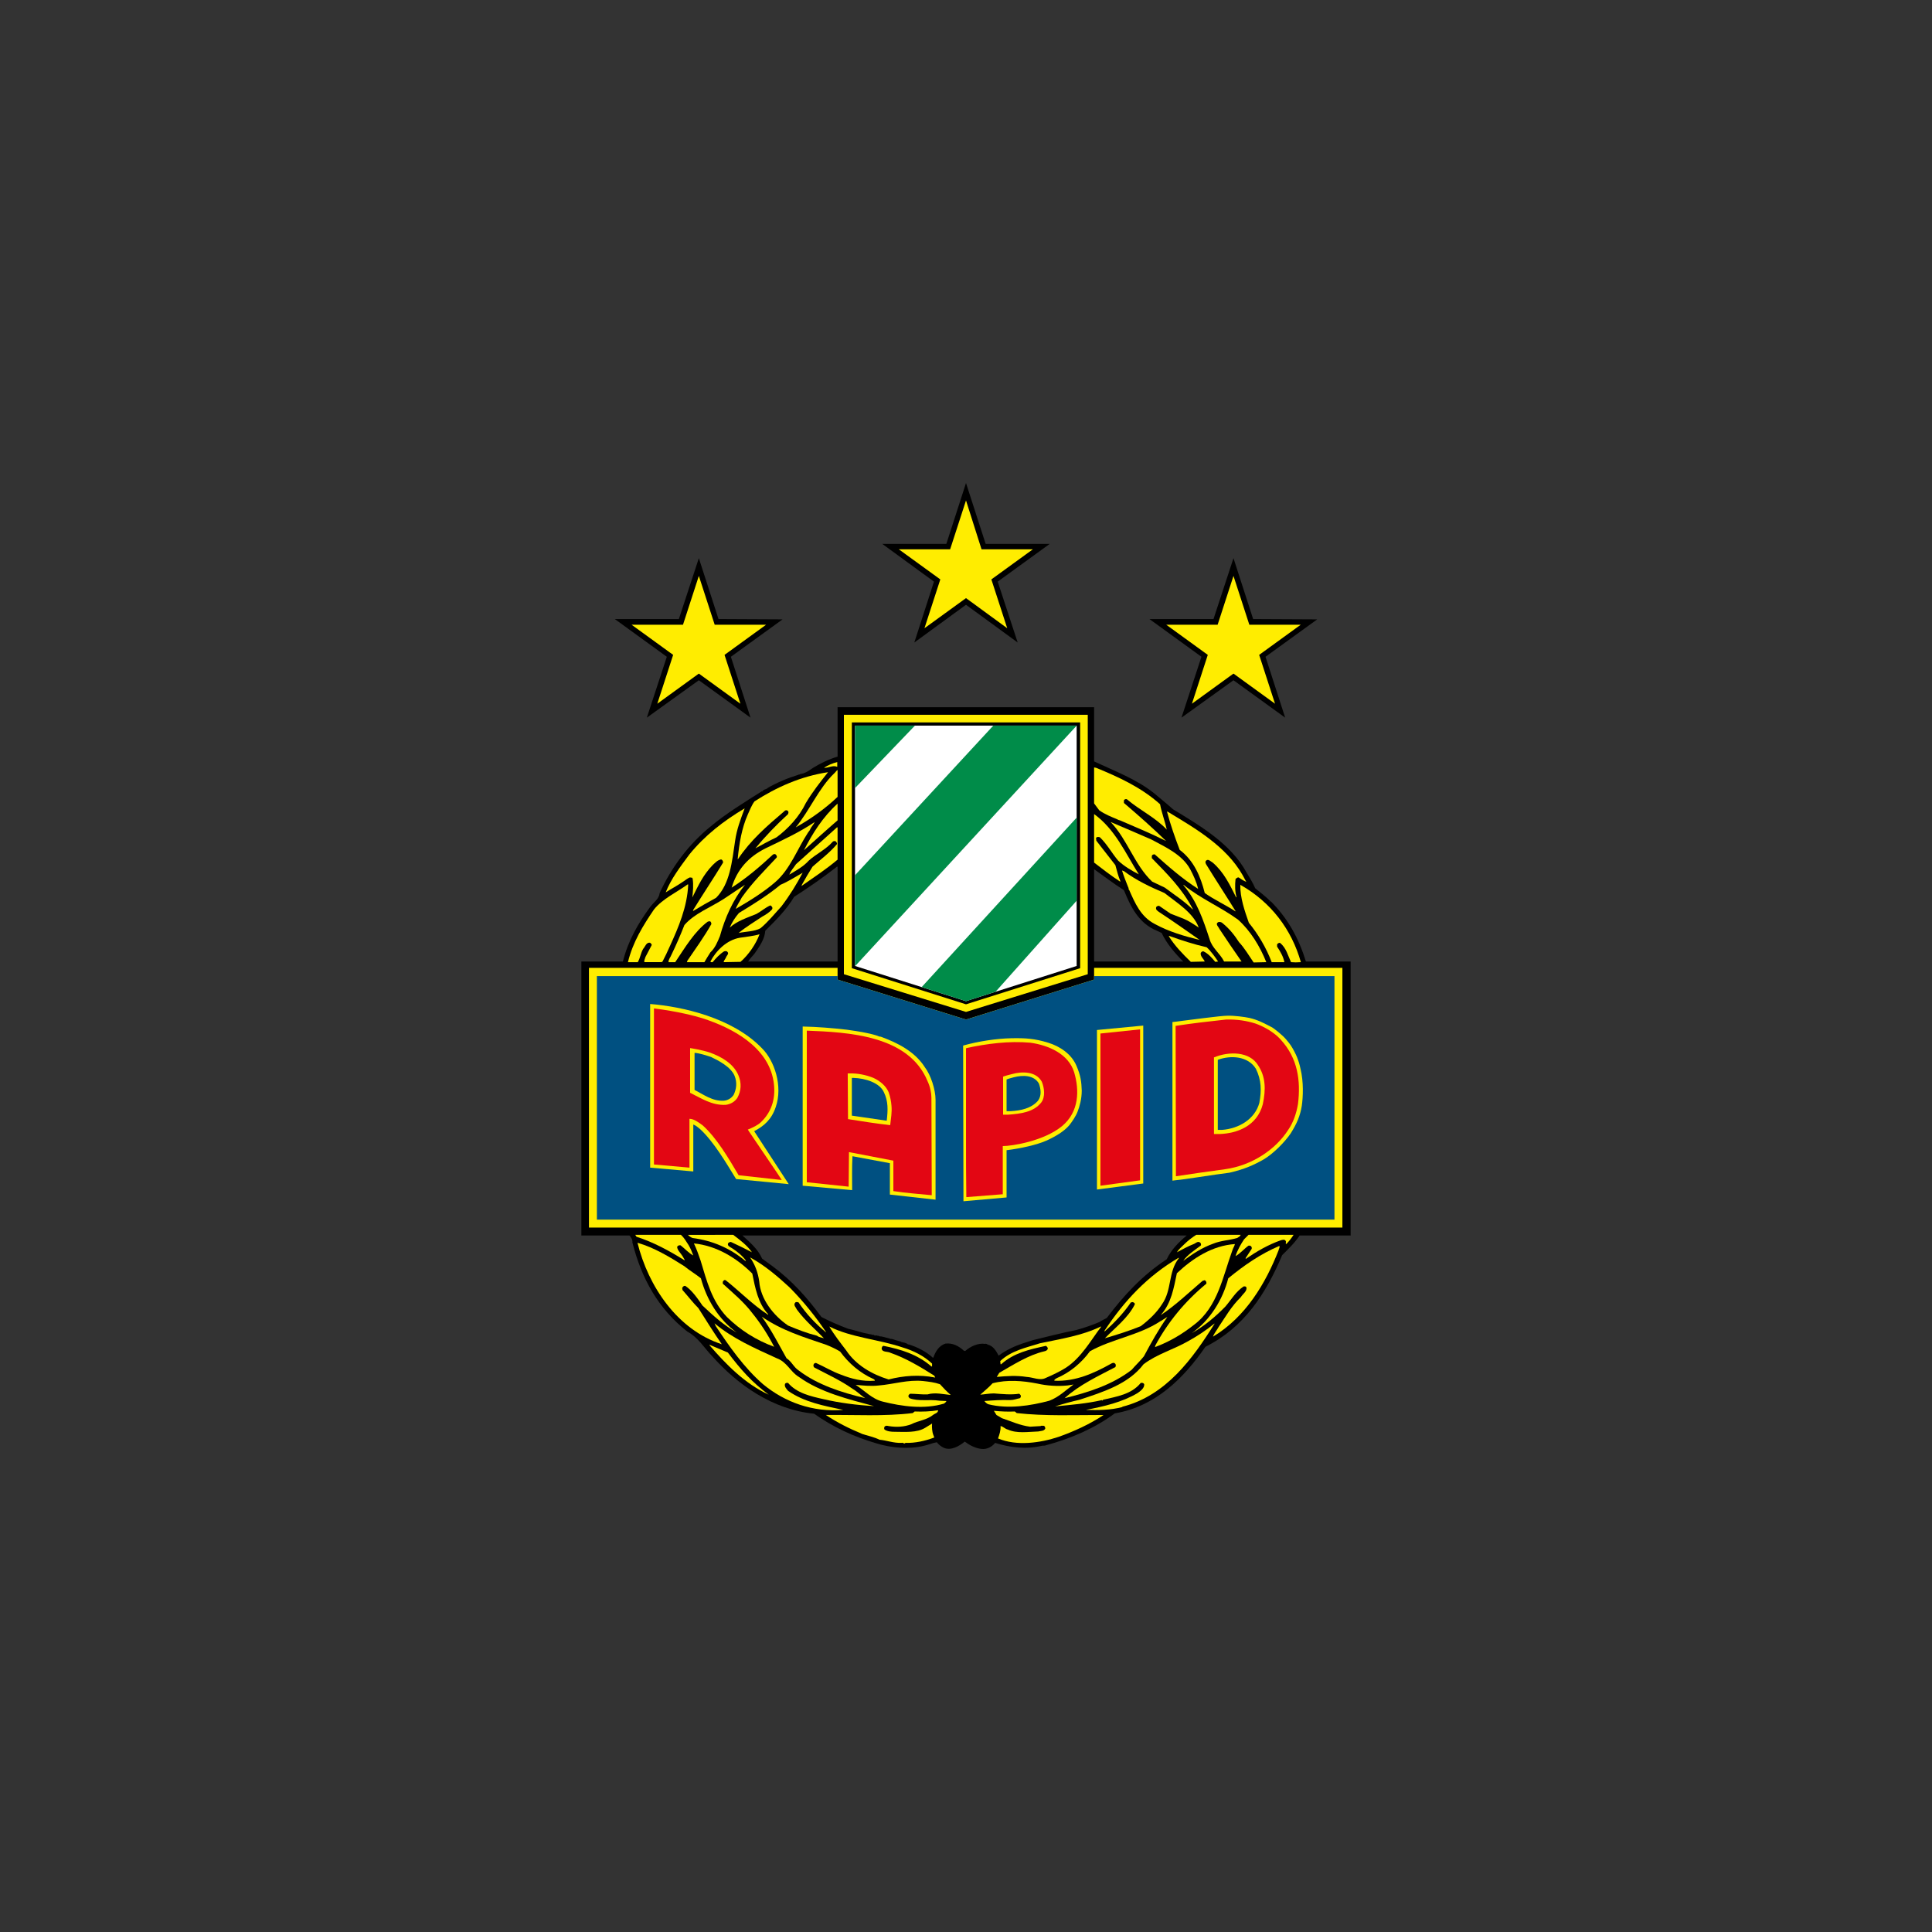 <?xml version="1.0" encoding="utf-8"?>
<!-- Generator: Adobe Illustrator 16.0.0, SVG Export Plug-In . SVG Version: 6.00 Build 0)  -->
<!DOCTYPE svg PUBLIC "-//W3C//DTD SVG 1.1//EN" "http://www.w3.org/Graphics/SVG/1.1/DTD/svg11.dtd">
<svg version="1.1" id="Layer_1" xmlns="http://www.w3.org/2000/svg" xmlns:xlink="http://www.w3.org/1999/xlink" x="0px" y="0px"
	 width="1700.79px" height="1700.79px" viewBox="0 0 1700.79 1700.79" enable-background="new 0 0 1700.79 1700.79"
	 xml:space="preserve">
<rect x="0" y="0" width="1700.79" height="1700.79" fill="#333333" stroke="none"/>
<g>
	<path d="M1149.641,846.45c-6.418-20.653-15.893-37.958-31.261-53.327c-0.284,0-0.284,0.843-0.827,0.56
		c0-0.276,0.274-0.56,0.543-0.56c-4.176-4.182-8.659-7.53-13.116-11.161c-1.952-4.733-5.017-9.5-7.821-14.233
		c-13.958-25.136-40.177-40.487-64.487-55.272c-5.302-4.758-10.869-9.216-16.453-13.958c-15.635-12.563-34.619-19.542-53.051-28.198
		v-47.743H737.34v43.552c-7.822,2.237-15.085,5.868-21.505,9.784c-3.623,2.495-6.979,5.016-11.712,5.567l0.275,0.274
		c-0.275,0-1.411,0.285-1.411,0v0.285c-9.199,2.805-18.689,6.695-27.348,11.72l0.284,0.284h-0.567
		c-1.11,1.128-3.907,0.844-3.907,2.797h-0.267c0-0.274,0-0.274,0-0.559c-15.085,9.5-32.674,20.369-45.221,30.979
		c-19.825,15.92-35.177,36.856-45.245,58.902c-0.542,5.301-5.284,8.105-8.365,12.28c-10.61,14.526-19.267,29.326-24.008,48.026
		H511.78v241.195h42.432c1.11,1.678,2.788,3.347,2.504,6.135c8.106,32.106,22.89,58.352,48.31,78.436
		c9.474,5.027,15.068,14.527,21.763,21.505c22.329,25.111,53.042,47.173,89.882,50.806c16.478,11.719,35.168,20.375,54.436,25.96
		c13.132,4.176,29.043,5.585,42.44,2.239c3.908-0.842,7.539-2.523,11.17-3.081c1.395,1.953,3.631,3.624,5.852,4.759
		c6.428,3.064,13.958-1.412,18.716-5.311c4.175,3.075,9.2,5.854,14.785,6.421c5.024,0.559,9.216-1.961,12.003-5.311
		c13.133,4.201,27.632,5.87,41.323,2.523h-0.276c1.386,0,2.779,0,4.174-0.559c21.505-5.871,42.44-14.811,60.03-27.916
		c36.279-6.153,61.131-31.546,79.831-58.636c34.326-17.03,53.592-47.449,67.55-80.666c5.301-5.3,11.17-10.894,15.369-17.305h44.938
		V846.45H1149.641z M963.167,837.517v-72.309c8.656,6.152,17.02,12.563,26.246,18.432c5.868,14.517,13.122,29.31,29.042,35.72
		l4.173,1.962c4.476,9.5,11.721,17.864,18.984,25.127h-78.445V837.517z M664.47,839.186c3.907-5.869,8.649-11.996,9.216-19.826
		c8.933-8.915,18.7-18.416,25.412-29.851c13.114-8.391,25.109-16.763,37.674-26.522h0.568v83.463h-78.721
		C660.005,843.928,662.525,841.708,664.47,839.186z M1027.104,1108.564c-20.937,13.69-37.69,31.563-52.769,51.656l-5.859,3.064
		v0.283c-6.703,2.798-13.683,5.302-20.946,7.263c-12.821,2.495-26.521,6.145-38.241,8.932c-3.063,1.11-6.41,1.954-9.474,3.064
		c-6.721,2.238-14.526,5.868-20.679,10.61c-2.221-4.19-4.74-8.648-9.759-9.767h0.276c-0.56-0.276-1.954-1.129-2.796-0.56
		c-5.312-1.11-12.832,2.238-17.031,6.136h-1.109c-4.476-4.182-10.043-7.247-16.479-6.42c-5.843,1.962-8.647,6.979-10.601,12.288
		c0,0-0.551,0-0.551,0.276v-0.276c-5.869-5.31-13.407-9.225-21.496-11.721c-0.284,0,0.56,0.542-0.284,0.276l-0.284-0.276h0.284
		c-1.395-1.127-4.183-1.678-5.852-1.961c-0.284-0.56-0.843-0.56-1.412-0.56c-0.283-0.551-1.394-0.284-1.953-0.551h0.56
		c-3.348-0.56-3.907-1.686-7.263-1.686h0.284c-0.56-0.551-3.064-0.834-3.631-1.11c-1.11-0.284-3.631-1.11-5.585-1.11h-0.268
		c-0.843-0.568-1.127-0.568-2.237-0.568c0-0.56-1.11-0.285-1.669,0l-1.128-0.56h0.844c-0.567-0.267-1.954-0.267-2.788-0.267h0.267
		c-0.267-0.568-1.669-0.284-2.221-0.568c-6.428-1.128-12.278-3.348-18.715-4.742c-8.089-3.081-15.353-6.145-23.44-10.327
		c-12.564-17.039-25.678-31.821-42.983-44.67c-2.797-1.961-6.43-4.74-9.217-6.702c-3.632-8.365-10.894-14.518-17.306-20.369h391.081
		C1037.43,1093.78,1031.002,1100.192,1027.104,1108.564z"/>
	<path fill="#FFED00" d="M728.948,679.783c-7.244,9.216-13.113,16.479-19.524,27.088c-5.868,12.28-15.636,22.615-25.695,30.154
		c-6.41,3.063-12.546,6.419-18.699,9.767c8.656-10.61,18.433-20.661,28.759-30.161c0.267-1.11,0.551-1.67,0-2.495
		c-1.127-1.412-2.797-0.853-3.631,0.274c-15.085,12.831-29.301,25.12-40.479,41.874h-0.284c1.395-14.233,3.631-27.366,8.94-39.369
		c1.67-3.632,3.348-8.089,5.869-11.437C683.729,692.914,704.95,683.415,728.948,679.783"/>
	<path fill="#FFED00" d="M655.547,711.614c-3.632,9.775-6.979,18.433-8.391,28.475c-2.779,18.415-4.457,37.966-16.736,50.246
		c-7.263,3.915-13.399,7.547-20.377,11.721l0.284-1.11c8.915-14.525,17.573-27.348,26.219-41.589c0-1.394-0.541-2.237-1.669-2.806
		c-3.347,0.568-5.31,3.089-7.529,5.043c-8.365,8.648-12.563,17.856-17.865,28.458c0.56-5.585,1.11-11.154,0.284-16.455
		c0-0.567-0.568-0.851-0.852-1.135c-0.826,0-0.284,0.568-1.11,0.284l0.284-0.56c-3.063,0.843-5.025,3.081-7.547,4.475
		c-3.907,2.788-9.758,5.852-14.517,8.932c4.76-11.996,12.848-22.606,20.936-33.5C620.635,735.348,636.83,722.784,655.547,711.614"/>
	<path fill="#FFED00" d="M1093.81,770.241l3.349,6.136c-2.505-1.11-4.742-2.522-6.695-3.916c-1.11-0.275-2.221,0.852-2.788,1.394
		c-0.56,5.042-0.56,10.895,0.827,15.654l-0.26,0.542c-5.584-11.154-10.894-22.323-20.679-30.696
		c-1.668-0.852-3.889-3.631-5.851-1.678c-0.842,0.826-0.559,1.961,0,3.072c8.374,13.674,17.59,27.631,25.962,41.305v0.284
		c-8.932-5.851-18.432-10.05-27.089-16.195c-3.604-14.225-9.476-28.466-22.047-37.967c-4.19-10.868-8.105-22.046-11.17-33.5
		l0.285-0.267C1052.221,729.204,1079.303,744.83,1093.81,770.241"/>
	<path fill="#FFED00" d="M713.056,730.313v0.276l-1.678,2.237c-9.501,14.526-15.911,32.666-29.043,43.835
		c-10.326,8.932-22.606,16.462-34.61,23.441c1.11-3.348,3.632-6.695,5.301-10.05c9.5-13.391,19.552-23.175,30.703-35.17
		c0.569-1.11-0.267-2.23-1.394-3.072l-1.67,0.284c-11.719,10.894-23.439,20.936-36.571,29.309
		c4.741-15.911,14.801-27.072,29.868-34.61c15.067-7.262,30.161-14.241,43.267-23.173
		C716.119,726.131,714.166,727.81,713.056,730.313"/>
	<path fill="#FFED00" d="M1013.412,738.961c12.563,6.721,27.365,13.416,34.344,26.247c2.788,5.3,5.594,11.169,6.979,17.305
		c-13.957-8.916-25.953-19.525-38.242-30.419c-1.128,0-2.237,0.284-2.521,1.394v1.953c13.683,13.958,26.806,27.072,36.013,44.661
		v0.559c-7.53-7.538-16.462-13.105-24.568-19.259l-11.161-5.31c-15.626-14.783-21.779-37.131-36.563-52.474
		C988.862,728.369,1001.408,733.677,1013.412,738.961"/>
	<path fill="#FFED00" d="M989.413,766.876c10.885,8.106,23.173,13.975,35.736,19.267c10.894,8.649,25.395,17.323,30.136,30.438
		c-4.175-2.788-8.657-5.87-13.398-7.831l-11.453-4.458l-9.758-6.695c-1.11-0.568-2.221,0.284-2.788,0.827
		c-0.845,2.521,1.108,3.364,2.503,4.475c12.006,7.813,23.741,16.203,35.738,24.567c-13.675-3.347-27.063-7.263-39.352-13.958
		c-12.564-6.428-17.589-18.432-22.891-30.436c-1.127-0.276,0.274-1.11-0.567-1.67c-1.954-4.741-4.191-10.61-5.586-15.068
		L989.413,766.876"/>
	<path fill="#FFED00" d="M706.619,768.288c-5.302,10.042-11.437,20.093-18.7,29.593c-6.144,6.694-11.72,13.673-18.415,19.259
		c-5.585,3.063-12.847,2.788-19.258,4.182c6.411-5.31,13.39-9.483,20.937-14.509c3.063-1.668,6.136-3.631,8.373-6.152
		c1.109-1.669-0.285-3.063-1.394-3.631c-4.477,1.962-8.107,5.309-12.289,7.546c-8.105,3.348-17.038,6.136-23.458,12.006
		c1.962-4.742,4.741-8.941,8.089-12.849c12.848-7.813,25.42-15.635,36.572-24.835C693.788,776.092,700.208,771.919,706.619,768.288"
		/>
	<path fill="#FFED00" d="M605.852,778.614c-0.827,19.81-8.658,37.967-16.196,54.445c-1.962,4.458-4.182,9.2-6.419,13.391
		l-0.844,0.567h-15.068c-0.567-1.411,0.56-3.089,0.844-4.483l5.568-10.61c0-0.825-0.827-1.385-1.386-1.953
		c-3.355-0.826-4.466,3.631-6.136,5.31c-2.237,3.906-2.521,7.822-4.741,11.737h-8.674c4.199-17.589,13.415-32.398,22.898-46.356
		c7.539-9.474,20.386-15.342,29.585-22.046H605.852"/>
	<path fill="#FFED00" d="M655.813,778.897c-10.326,12.831-17.588,29.026-22.047,45.222c-2.236,5.309-4.199,10.325-8.372,14.241
		c-1.67,2.504-3.631,5.852-5.301,8.656h-15.352l0.284-1.136c7.237-10.601,15.068-21.478,21.194-32.373
		c0-0.843-0.259-2.238-1.385-2.512l-1.678,0.274c-11.72,8.658-20.093,22.891-28.741,35.746h-5.869
		c-0.284-2.237,1.669-4.199,2.503-6.437c4.191-8.656,7.823-17.02,11.454-26.245c8.933-10.326,22.89-15.344,34.894-23.148
		C643.81,786.987,649.395,783.072,655.813,778.897"/>
	<path fill="#FFED00" d="M1145.184,847.017c-3.347,0.258-5.868,0.258-8.656,0c-2.779-5.868-4.191-12.572-9.759-17.046
		c-1.127,0-1.98,0.568-2.521,1.412v1.936c2.779,4.199,5.585,8.941,6.411,13.699h-11.152c-4.76-12.572-12.021-24.851-20.11-34.636
		c-3.632-10.326-7.805-22.33-7.521-33.483C1118.938,794.249,1137.077,818.25,1145.184,847.017"/>
	<path fill="#FFED00" d="M1089.896,809.602c10.895,9.758,19.283,23.457,24.851,37.415l-11.151,0.258
		c-4.199-6.126-8.114-12.831-12.848-17.847c-4.183-6.437-8.374-11.738-14.525-16.763c-0.827-0.826-2.505-1.395-3.898-0.826
		c-2.796,1.669,0.551,4.173,1.11,5.851c6.42,9.776,13.131,19.542,19.551,28.76h-15.369c-3.614-7.264-10.593-11.721-12.83-19.828
		c-5.585-17.02-11.178-33.5-22.898-47.173v-0.551C1056.981,791.187,1074.542,798.424,1089.896,809.602"/>
	<path fill="#FFED00" d="M668.661,822.449c-3.348,8.933-9.767,18.13-16.746,24.283l-14.8,0.284c0-1.677,1.677-2.805,2.236-4.758
		c0.568-1.11,2.505-2.788,1.11-4.183c-0.826-1.128-1.953-0.844-3.063-0.56c-3.915,2.512-7.263,6.145-10.051,9.5
		c-0.559,0-1.669,0.258-1.953-0.567c4.741-9.217,14.241-18.984,25.962-20.937C656.657,824.669,663.076,824.119,668.661,822.449"/>
	<path fill="#FFED00" d="M1062.265,833.886c3.914,3.631,7.263,8.373,10.059,12.564l-2.513,0.283
		c-2.788-3.347-6.136-7.262-10.334-9.216c-1.11-0.284-2.495,0.844-2.495,1.954c0,2.788,2.495,4.457,3.604,6.979l-12.279,0.283
		c-6.979-6.704-14.225-14.24-19.241-22.33v-0.568C1039.933,827.75,1051.11,831.382,1062.265,833.886"/>
	<path fill="#FFED00" d="M1092.134,1087.077c-0.26,1.395-1.954,1.962-3.064,2.788c-6.696,1.953-14.527,2.236-21.221,5.043
		c-9.482,3.347-18.415,9.198-26.236,15.067c3.63-5.31,9.774-9.218,15.369-13.398c0.541-0.56,0.258-1.669,0-2.238
		c-2.247-2.521-4.484,0.284-6.153,0.834c-5.026,1.954-10.051,4.75-14.785,7.254c1.652-2.779,3.89-4.457,6.411-6.979
		c3.063-3.064,6.979-6.127,10.61-8.373C1065.896,1087.077,1079.026,1087.077,1092.134,1087.077"/>
	<path fill="#FFED00" d="M599.432,1087.077c3.073,2.788,4.467,5.592,6.704,8.94c1.669,2.78,3.063,6.128,4.191,9.217
		c-4.191-2.239-7.263-5.869-11.17-8.941c-1.394-0.275-2.522,0.284-3.073,1.395c0.267,3.07,3.073,5.308,4.741,8.089l1.962,3.355
		l-0.284,0.276c-13.399-8.374-27.356-15.912-42.157-20.653l-1.11-1.678H599.432"/>
	<path fill="#FFED00" d="M645.487,1087.077c5.869,4.466,12.28,9.216,16.479,15.351c-5.868-3.063-12.004-6.135-18.156-8.932
		c-1.11-0.551-1.953,0.284-2.78,0.843c-1.109,2.504,1.67,3.348,3.348,4.458c4.741,3.089,8.933,6.437,12.28,10.894l-0.56,0.284
		c-13.398-11.178-29.026-17.874-46.331-20.11c-1.678-0.542-3.072-1.679-4.2-2.788H645.487"/>
	<path fill="#FFED00" d="M1138.764,1087.077c-1.952,3.072-4.191,5.868-6.428,8.097c-1.11-0.551,0.284-1.678-0.552-2.788
		c-0.842-1.677-3.08-0.842-4.19-0.568c-11.179,3.916-21.22,9.784-30.978,16.479v-0.843l5.301-8.089
		c0.267-1.394-0.284-2.237-1.395-2.788h-1.411c-3.907,2.788-7.237,6.961-11.437,9.199c1.678-5.301,4.741-10.603,7.529-14.785
		l3.907-3.914H1138.764"/>
	<path fill="#FFED00" d="M602.504,1114.716c4.742,3.908,10.042,6.979,14.517,10.612c5.025,18.689,15.635,36.278,31.547,47.741
		c-11.453-6.437-20.669-14.81-30.153-23.742c-4.191-6.135-9.216-13.398-15.085-17.306c-1.394-0.283-2.505,0.845-2.788,1.954
		l0.284,1.679c4.741,5.3,8.941,10.885,13.959,15.911c6.694,10.61,13.673,21.762,20.651,31.83
		c-39.351-12.848-64.762-51.089-74.245-89.339C575.984,1098.255,589.656,1106.629,602.504,1114.716"/>
	<path fill="#FFED00" d="M662.241,1121.128c2.505,12.288,5.025,26.246,13.958,35.746v0.56
		c-13.123-8.391-25.953-21.505-37.407-30.438c-1.394-0.56-1.962,0.569-2.504,1.395v1.67c8.933,8.105,18.699,16.203,26.237,26.245
		c7.246,8.932,13.674,18.984,18.983,29.31c-15.911-5.852-29.594-14.508-41.589-26.229c-13.415-14.233-17.59-31.28-23.175-49.695
		c-1.677-5.025-3.631-10.326-5.868-15.068C630.979,1096.577,648.835,1107.738,662.241,1121.128"/>
	<path fill="#FFED00" d="M1087.115,1095.174c-0.283,1.67-1.678,3.624-2.237,5.584c-8.373,22.891-12.831,49.696-33.491,65.306
		c-10.609,8.391-21.779,15.093-34.609,19.826l0.266-1.385c11.171-20.662,25.98-38.81,44.954-54.444
		c0.268-1.103-0.284-2.495-1.411-3.064l-1.936,0.569c-11.454,9.757-23.458,21.219-36.306,29.868h-0.26
		c9.201-10.61,11.153-23.459,13.958-36.573C1049.984,1107.738,1067.022,1096.577,1087.115,1095.174"/>
	<path fill="#FFED00" d="M1125.642,1100.476c-11.444,29.326-29.025,58.911-57.793,76.225c0.844-2.805,3.349-5.593,5.025-8.658
		c5.869-8.656,11.169-18.156,19.542-26.246c1.394-2.512,5.869-5.299,4.742-8.647c-0.542-0.844-1.678-0.844-2.505-0.569
		c-6.979,4.742-10.61,11.437-15.91,17.59c-8.656,8.94-18.699,17.306-29.593,23.441c16.176-11.437,27.354-29.594,32.114-48.284
		c13.939-11.446,28.459-21.505,44.936-28.484C1127.026,1097.971,1125.642,1099.365,1125.642,1100.476"/>
	<path fill="#FFED00" d="M695.183,1133.416c-0.284,0.275,0.55,0.275,0.826,0.844c11.736,12.004,22.072,24.851,31.271,38.525h-0.268
		c-9.216-7.547-17.305-16.194-24.025-26.246c-0.827-0.275-2.221-0.558-2.779,0c-2.237,2.246,0.559,4.466,1.395,6.42
		c7.253,9.784,15.911,17.038,23.732,25.128c-1.67-0.56-4.475-0.843-6.144-2.238c-8.941-2.237-16.746-5.302-25.403-8.932
		c-13.123-8.941-24.284-23.459-25.411-38.81c-1.11-7.805-3.631-14.784-8.089-21.203
		C673.686,1114.148,685.141,1124.208,695.183,1133.416"/>
	<path fill="#FFED00" d="M1037.695,1107.738c-9.481,11.997-5.852,27.916-14.783,40.48c-4.741,7.538-12.004,14.24-18.699,19.259
		c-10.326,4.181-20.937,7.546-31.546,10.61c9.216-9.501,20.093-17.591,26.236-29.586c0.551-1.393-1.127-1.961-1.669-2.236
		l-1.694,0.275c-6.412,9.483-14.501,17.874-23.157,25.677v-0.825c17.305-26.237,37.682-48.026,65.313-64.221V1107.738"/>
	<path fill="#FFED00" d="M727.556,1183.937c4.199,1.679,8.39,3.633,12.005,5.869c7.546,10.326,17.588,18.984,29.592,24.284
		c0.276,0.284,1.403,0.853,0.844,1.395c-10.61,0.851-20.377-1.67-29.593-5.302c-7.822-2.787-14.517-6.978-22.047-10.334
		c-1.128,0-1.953,0.567-2.237,1.678c-0.284,1.411,0.552,2.521,1.678,2.807c10.61,5.584,22.331,10.885,32.933,18.414
		c3.915,2.238,6.979,5.586,10.894,8.107c-20.937-5.042-41.873-11.737-58.353-24.284c-4.741-3.089-6.126-7.822-10.885-10.894
		c-7.245-12.848-13.398-25.128-21.771-36.564C688.488,1171.391,707.188,1176.976,727.556,1183.937"/>
	<path fill="#FFED00" d="M1027.654,1159.386c-7.548,10.61-14.242,22.614-20.662,34.62c-3.348,4.173-6.979,7.52-10.886,11.995
		c-17.029,13.115-38.241,19.81-58.903,24.852c13.399-12.021,29.311-19.268,44.68-27.373c0.551-0.827,0.551-2.514-0.284-3.064
		c-0.844-1.11-2.521-0.567-3.348,0c-15.084,8.374-31.263,15.92-49.979,15.069c-0.569-1.11,1.394-1.67,1.952-2.238
		c11.721-5.025,21.789-13.398,29.311-23.725c19.542-10.885,43-13.958,61.699-26.237
		C1023.472,1162.175,1025.416,1160.495,1027.654,1159.386"/>
	<path fill="#FFED00" d="M683.729,1195.675c9.216,3.347,12.004,12.004,19.542,16.461c18.984,13.674,43.269,19.542,66.158,25.695
		c-14.784-0.843-30.412-2.805-44.652-6.153c-11.179-2.505-23.459-5.301-30.988-14.241c-1.127-0.276-2.513,0-2.797,1.135
		c-0.551,2.219,1.395,4.173,2.797,5.852c14.508,10.06,31.547,13.123,48.576,16.754c-26.804,2.219-51.373-6.695-70.64-22.606
		c-16.737-14.526-29.868-33.508-41.589-51.097l-1.11-2.514C644.937,1178.352,664.746,1187.026,683.729,1195.675"/>
	<path fill="#FFED00" d="M1069.243,1165.237c-19.259,30.721-42.699,63.378-81.226,73.145v0.276
		c-10.61,2.805-21.504,2.805-32.114,2.521c15.92-3.081,31.83-6.695,45.505-14.802c2.805-1.953,6.153-4.457,5.868-7.805
		c-0.561-1.135-1.669-1.411-3.063-1.135c-8.106,10.067-21.222,12.004-33.225,14.809l-0.275,0.825l-0.567-0.541
		c-13.391,3.064-27.071,4.173-41.306,5.567c6.979-2.238,14.234-4.183,21.478-5.852c20.396-6.704,43.002-13.674,56.398-31.281
		c11.739-8.923,26.807-13.113,39.37-20.376c8.089-4.457,15.627-9.483,22.891-15.353H1069.243"/>
	<path fill="#FFED00" d="M794.564,1186.175c9.482,2.804,18.982,7.546,25.962,14.24v2.521h-0.568
		c-12.279-10.61-26.788-15.084-42.157-18.148c-1.393,0.276-1.393,1.386-1.669,2.237c0.276,3.632,5.301,2.496,7.822,3.906
		c13.673,4.742,26.521,12.547,38.525,20.093l0.825,1.679c-13.957-2.788-27.914-1.679-41.029,1.669
		c-14.517-4.457-28.758-12.564-37.415-25.679c-5.3-6.979-10.602-13.673-14.784-20.935
		C749.343,1177.527,773.06,1178.921,794.564,1186.175"/>
	<path fill="#FFED00" d="M969.318,1168.042c-8.939,11.721-17.305,27.073-30.986,36.005c-5.319,3.348-11.739,6.418-17.606,8.932
		c-5.301,2.788-11.153-0.56-17.021-0.843c-8.915-1.394-17.022-0.826-26.238,0l2.237-3.63c12.28-6.98,25.396-15.628,39.912-18.984
		c1.394-0.275,2.522-1.109,2.806-2.22c0-1.127-0.843-1.954-1.695-2.513c-14.216,3.064-28.173,6.144-39.352,16.177h-0.561
		l-0.283-2.787c9.785-9.2,22.614-11.72,34.895-15.637c18.434-3.905,37.132-6.693,53.61-14.782L969.318,1168.042"/>
	<path fill="#FFED00" d="M640.746,1190.658c11.169,14.783,21.22,26.237,36.004,37.114c-21.203-9.767-37.682-26.806-52.199-43.551
		l0.284-0.285L640.746,1190.658"/>
	<path fill="#FFED00" d="M827.505,1218.573c2.779,3.063,5.868,6.411,9.491,9.475c-5.869-0.542-13.957-2.504-20.385-0.542
		c-4.741,0.267-10.611-0.568-15.353-0.568c-1.109,0.568-1.953,1.678-1.395,2.787l0.836,1.128c7.821,3.063,17.58,0.826,26.236,2.219
		l6.152,0.285c0,0.844-1.393,1.669-1.962,2.238c-17.305,5.299-37.131,2.503-53.867-1.679c-9.501-2.237-16.196-9.775-24.009-14.8
		c6.418,0.559,13.113,1.393,20.376,0.559c13.114-1.101,25.679-5.3,39.068-3.907C817.738,1216.335,822.763,1216.895,827.505,1218.573
		"/>
	<path fill="#FFED00" d="M939.726,1219.674l5.309-0.842c-6.995,5.043-12.571,10.893-21.22,14.24
		c-16.479,4.476-36.572,7.547-53.878,3.089c-1.41-0.566-2.521-1.677-3.348-2.804c7.53-0.568,14.785-1.11,22.616-0.826
		c3.348,0,5.851-1.137,8.646-1.678c0.827-0.56,1.11-1.954,0.551-2.805l-1.109-1.11c-7.547,1.11-14.792,0.284-22.331-0.276
		c-3.915,0-8.373,0.844-12.003,1.11c3.63-3.347,7.245-6.136,10.877-10.05c12.846-3.348,26.521-2.237,39.369,0.284
		C921.861,1219.958,930.794,1220.509,939.726,1219.674"/>
	<path fill="#FFED00" d="M825.827,1241.463c0,2.504-2.788,2.788-4.476,4.173c-5.567,4.484-13.114,5.024-18.982,8.09
		c-6.41,2.52-13.39,2.804-20.094,1.678c-1.11-0.268-2.236-0.552-3.347,0.284c-0.56,0.559-0.844,1.953-0.275,2.796
		c2.512,1.678,5.859,1.961,8.933,1.961c8.931,0,19.542,1.11,27.071-3.63l5.869-3.632c-0.284,3.063,0,7.262,1.11,10.042l0.843,2.239
		c-8.089,3.071-17.021,5.023-25.412,4.739c-1.108,1.395-1.944-0.558-3.346,0c-7.264,0.284-13.116-2.236-19.535-2.779
		c-4.19-2.244-10.886-3.629-15.911-5.31h0.285c-10.895-4.474-21.505-9.776-31.548-16.478c25.395-0.284,51.641,1.394,76.484-1.669
		l1.678-1.394C812.153,1242.857,819.132,1242.574,825.827,1241.463"/>
	<path fill="#FFED00" d="M893.378,1242.574l1.678,1.394c24.843,2.779,50.521,1.669,76.483,1.669
		c-12.004,8.09-26.246,14.525-39.635,19.266c-15.912,5.3-36.849,8.366-53.31,1.394c1.108-3.072,2.503-6.986,2.219-10.893
		c2.238,0.284,3.908,2.52,6.429,3.08c8.09,3.63,17.589,1.961,26.788,1.678c2.236-0.567,5.043-0.284,6.153-2.521
		c0-1.394-0.568-2.504-1.679-2.504h-2.238v0.268l-9.474,0.559c-8.941-1.11-16.478-4.741-24.851-7.522l-4.742-2.804l-2.238-3.632
		h0.544C881.374,1242.574,887.242,1242.857,893.378,1242.574"/>
	<polyline points="850.395,532.402 804.891,565.618 822.196,512.025 776.69,478.809 833.089,478.809 850.395,425.198 
		867.699,478.809 924.098,478.809 878.31,512.025 895.899,565.618 850.395,532.402 	"/>
	<polyline points="1085.864,598.843 1040.076,631.774 1057.666,578.182 1011.878,544.965 1068.276,544.965 1085.864,491.355 
		1103.171,544.965 1159.567,545.249 1114.063,578.182 1131.369,631.774 1085.864,598.843 	"/>
	<polyline points="615.211,598.843 569.422,631.774 587.011,578.182 541.222,544.965 597.622,544.965 615.211,491.355 
		632.516,544.965 688.914,545.249 643.409,578.182 660.715,631.774 615.211,598.843 	"/>
	<polyline fill="#FFED00" points="886.682,553.054 850.395,526.533 813.822,553.054 827.781,510.071 791.217,483.549 
		836.438,483.549 850.395,440.558 864.069,483.549 909.288,483.549 872.726,510.071 886.682,553.054 	"/>
	<polyline fill="#FFED00" points="1122.429,619.496 1085.864,592.974 1049.293,619.496 1063.25,576.512 1026.687,549.982 
		1071.906,549.982 1085.864,506.989 1099.822,549.982 1145.043,549.982 1108.473,576.512 1122.429,619.496 	"/>
	<polyline fill="#FFED00" points="651.782,619.496 615.211,592.974 578.638,619.496 592.596,576.512 556.032,549.982 
		601.253,549.982 615.211,506.989 629.168,549.982 674.389,549.982 637.824,576.512 651.782,619.496 	"/>
	<polygon fill="#FFED00" points="963.167,852.034 963.167,862.36 850.395,897.538 737.34,862.36 737.34,852.034 518.475,852.034 
		518.475,1080.665 1181.746,1080.665 1181.746,852.034 	"/>
	<polygon fill="#005081" points="963.167,859.279 963.167,862.36 850.395,897.538 737.34,862.36 737.34,859.279 525.453,859.279 
		525.453,1073.67 1174.768,1073.67 1174.768,859.279 	"/>
	<path fill="#FFED00" d="M682.903,974.572c-3.633,10.894-10.326,16.763-18.984,21.22l30.42,46.632l-46.331-4.474
		c-8.939-14.526-19.551-32.657-31.545-43.836c-1.962-1.669-3.916-3.347-6.135-4.173v41.305l-37.976-3.348V883.848
		c28.191,2.237,72.31,12.021,98.263,38.81C681.775,933.542,689.313,956.157,682.903,974.572"/>
	<path fill="#FFED00" d="M1099.963,896.127c7.256,1.678,12.547,4.483,18.975,7.831c1.679,0.558,9.767,6.978,13.115,10.884
		c2.52,3.073,2.806,3.348,4.191,5.311c2.244,3.347,4.74,8.373,5.593,10.61c1.108,2.779,2.236,6.125,3.063,10.326
		c2.805,11.437,2.236,24.567,1.11,32.372c-1.395,8.658-4.174,15.352-9.767,24.285c-5.302,7.822-15.346,17.874-23.734,22.89
		c-8.372,4.741-16.746,8.656-30.137,11.72l-12.286,1.677l-17.022,2.522c-6.694,1.11-13.673,1.954-20.937,2.779V899.758
		c15.912-1.953,42.414-5.584,48.285-5.584C1086.006,893.907,1096.333,895.301,1099.963,896.127"/>
	<polyline fill="#FFED00" points="1006.433,1041.856 965.687,1047.166 965.687,906.737 1006.433,902.848 1006.433,1041.856 	"/>
	<path fill="#FFED00" d="M745.429,906.461c9.216,1.403,18.148,2.513,26.805,5.301c0.826,0.284,1.679,0.844,2.788,0.844h0.275
		c14.526,5.31,29.878,12.848,38.81,26.806c5.31,6.978,9.483,19.808,9.483,28.749v87.937l-40.204-4.474v-27.632l-32.932-6.135
		c-0.552,10.041-0.284,20.093-0.284,29.868l-43.551-3.907V903.673C720.034,903.958,733.148,905.067,745.429,906.461"/>
	<path fill="#FFED00" d="M947.529,938c3.917,8.941,4.484,14.527,4.761,22.073c0,7.538-1.973,14.233-3.623,18.415
		c-1.412,3.908-5.042,9.216-7.263,11.997c-4.76,5.592-12.288,10.067-20.396,13.699c-8.089,3.614-22.89,6.962-34.893,8.364v41.598
		l-37.958,3.348l-0.284-137.055c13.957-3.916,29.592-6.153,42.156-6.437c12.563-0.283,20.937,0.284,32.658,3.916
		C932.746,920.979,943.074,927.673,947.529,938"/>
	<path fill="#E30613" d="M618.416,896.411c25.961,8.373,57.508,24.853,62.526,55.288c2.236,13.674-0.826,26.238-10.887,36.005
		c-2.788,2.78-7.529,5.018-11.72,6.694c1.67,2.807,3.631,5.302,5.584,8.374c2.505,3.906,22.89,33.499,24.284,36.003l-37.957-4.183
		c-8.94-15.067-18.983-32.373-31.547-43.825c-3.089-2.237-7.547-5.853-11.738-5.853v42.983l-31.263-2.779V887.755
		C596.351,890.275,612.262,894.457,618.416,896.411"/>
	<path fill="#E30613" d="M1123.964,911.763c1.11,1.127,2.236,1.954,3.63,3.632c14.785,16.194,17.59,35.738,15.067,56.389
		c-1.393,8.374-4.173,16.479-8.656,22.898c-10.868,17.022-31.547,31.263-55.546,34.611c-14.242,1.954-28.475,3.916-42.983,6.153
		h-0.283l-0.285-132.339c14.243-2.221,29.31-3.908,44.396-5.569c9.767-0.284,18.424,1.11,26.244,3.631
		C1112.242,903.673,1118.38,907.021,1123.964,911.763"/>
	<polyline fill="#E30613" points="1003.645,1039.076 968.751,1043.818 968.751,909.826 1003.645,906.195 1003.645,1039.076 	"/>
	<path fill="#E30613" d="M816.611,951.958c2.237,4.742,3.347,10.067,3.347,14.526l0.284,85.699
		c-11.437-1.11-22.615-1.952-33.784-3.632v-26.796l-39.076-7.529l-0.275,30.419l-36.856-3.898v-133.44
		C746.271,908.7,800.149,911.212,816.611,951.958"/>
	<path fill="#E30613" d="M945.577,943.869c4.74,15.919,4.476,34.895-10.61,47.466c-15.894,13.105-43.826,17.581-52.199,17.581
		v42.423h-0.267l-31.822,2.521c-0.284-17.874-0.284-34.895-0.284-50.531v-80.114l0.284-0.559
		c18.415-3.917,37.398-6.421,56.372-4.742C922.972,920.153,940.551,927.673,945.577,943.869"/>
	<path fill="#FFED00" d="M649.962,946.39c3.063,7.246,2.505,13.958-0.844,20.093c-2.236,3.348-5.852,5.585-10.326,6.153
		c-12.287,0.543-21.504-5.869-31.271-10.611v-39.367c0.284,0,10.61,1.669,17.314,3.905
		C634.877,930.194,645.487,936.064,649.962,946.39 M783.67,990.484c-12.563-1.394-24.844-3.348-37.131-5.302l-0.268-40.203h1.945
		c5.868-0.259,13.957,1.135,20.67,3.915c6.135,2.804,11.152,7.262,13.389,12.564c1.395,3.914,2.237,8.087,2.521,12.002
		C785.348,979.331,784.238,984.915,783.67,990.484z M917.119,952.241c2.221,5.31,3.349,13.416-0.567,18.434
		c-6.694,8.372-17.873,9.767-29.025,10.61h-4.475v-33.5c2.236-0.843,5.584-1.67,7.821-2.237
		C899.814,943.042,912.094,943.042,917.119,952.241z M1111.684,972.069c-5.026,19.266-22.614,25.677-37.967,26.246h-5.024v-67.551
		h0.284c12.83-5.31,30.986-5.31,38.508,6.978C1114.197,947.784,1114.463,958.936,1111.684,972.069z"/>
	<path fill="#005081" d="M914.598,953.919c1.669,4.759,2.521,10.61-0.826,15.068c-5.868,6.711-14.81,8.666-24.025,9.216h-3.63
		v-27.915c1.961-0.827,4.474-1.395,6.437-1.954C900.072,946.39,910.141,946.114,914.598,953.919 M1105.547,940.806
		c5.026,10.041,5.026,19.542,3.066,30.152c-3.908,14.224-17.866,22.614-32.942,23.723h-3.624v-61.699
		C1083.483,928.801,1098.569,929.636,1105.547,940.806z M780.605,986.594l-30.703-4.475v-33.225h1.11
		c11.161,0.284,23.441,4.474,27.072,12.564C782.001,969.546,781.716,977.093,780.605,986.594z M646.614,946.941
		c2.504,6.144,1.67,11.995-0.843,17.021c-1.962,2.805-5.025,4.759-8.656,5.026c-10.044,0.558-17.874-5.569-25.678-9.483v-32.657
		c4.456,0.284,10.041,2.219,14.524,3.631C632.373,933.542,643.267,939.127,646.614,946.941z"/>
	<path fill="#FFED00" d="M737.056,675.042v-4.174c-4.475,1.11-8.107,2.78-11.721,5.026
		C729.518,676.168,732.865,673.372,737.056,675.042z"/>
	<path fill="#FFED00" d="M967.641,713.283c5.026,3.632,10.877,5.869,16.179,8.105c0.566,0.551,1.677,0.551,2.236,0.836
		c13.683,5.869,27.641,11.72,40.488,18.148c-11.721-11.454-23.742-22.064-37.131-33.501v-1.961c0-1.101,1.385-1.67,2.512-1.385
		c11.445,9.758,25.403,16.195,35.179,26.787c-1.412-6.961-4.476-14.792-5.869-22.331c-16.479-14.783-36.563-23.999-56.391-32.088
		l-1.677-0.285v31.645L967.641,713.283z"/>
	<path fill="#FFED00" d="M734.259,680.91c-13.398,12.831-21.771,32.942-33.767,47.459c13.283-7.479,25.752-16.335,36.848-26.837
		V677.83C736.213,678.389,735.386,680.067,734.259,680.91z"/>
	<path fill="#FFED00" d="M986.056,776.092l0.284-0.275c-1.954-4.458-3.063-9.199-4.457-14.225l-16.764-21.504l-0.275-2.238
		c0.56-1.394,2.237-1.109,3.348-0.825c6.428,6.136,10.326,13.674,16.194,20.652c5.027,4.742,12.006,8.94,18.149,12.004
		c-12.014-18.982-20.652-39.369-39.368-53.051v42.725C970.429,764.94,977.967,770.792,986.056,776.092z"/>
	<path fill="#FFED00" d="M736.771,728.369l-36.005,32.38c-1.952,3.064-4.758,5.869-5.868,9.216
		c5.868-3.631,12.289-6.979,17.03-12.288c6.428-5.868,15.084-9.775,21.22-16.754c0.56-0.551,2.237-0.835,2.797,0
		c0.551,0.843,1.11,1.127,0.826,2.238c-6.411,7.538-14.233,13.389-21.496,19.826c-3.347,5.301-6.42,10.61-9.198,15.627l-0.568,1.394
		c11.068-7.756,21.33-14.41,31.831-23.238v-28.4H736.771z"/>
	<path fill="#FFED00" d="M737.056,707.699c-12.849,11.737-21.78,25.979-29.311,40.763c9.963-8.853,19.638-17.713,29.595-26.289
		v-14.612L737.056,707.699z"/>
	<polyline fill="#FFED00" points="742.907,629.254 957.581,629.254 957.581,857.619 850.395,890.826 742.907,857.619 
		742.907,629.254 	"/>
	<polygon points="749.902,635.974 950.887,635.974 950.887,852.317 850.395,884.131 749.902,852.317 	"/>
	<polyline fill="#FFFFFF" points="752.691,638.753 947.814,638.753 947.814,850.364 850.395,881.343 752.691,850.364 
		752.691,638.753 	"/>
	<polygon fill="#008C49" points="752.691,638.753 752.691,693.741 805.452,638.753 	"/>
	<polygon fill="#008C49" points="850.395,881.343 876.445,873.06 947.814,792.925 947.814,719.772 811.364,868.968 	"/>
	<polygon fill="#008C49" points="947.814,638.753 874.444,638.753 752.691,770.485 752.691,850.364 752.857,850.417 
		947.814,638.811 	"/>
</g>
</svg>
